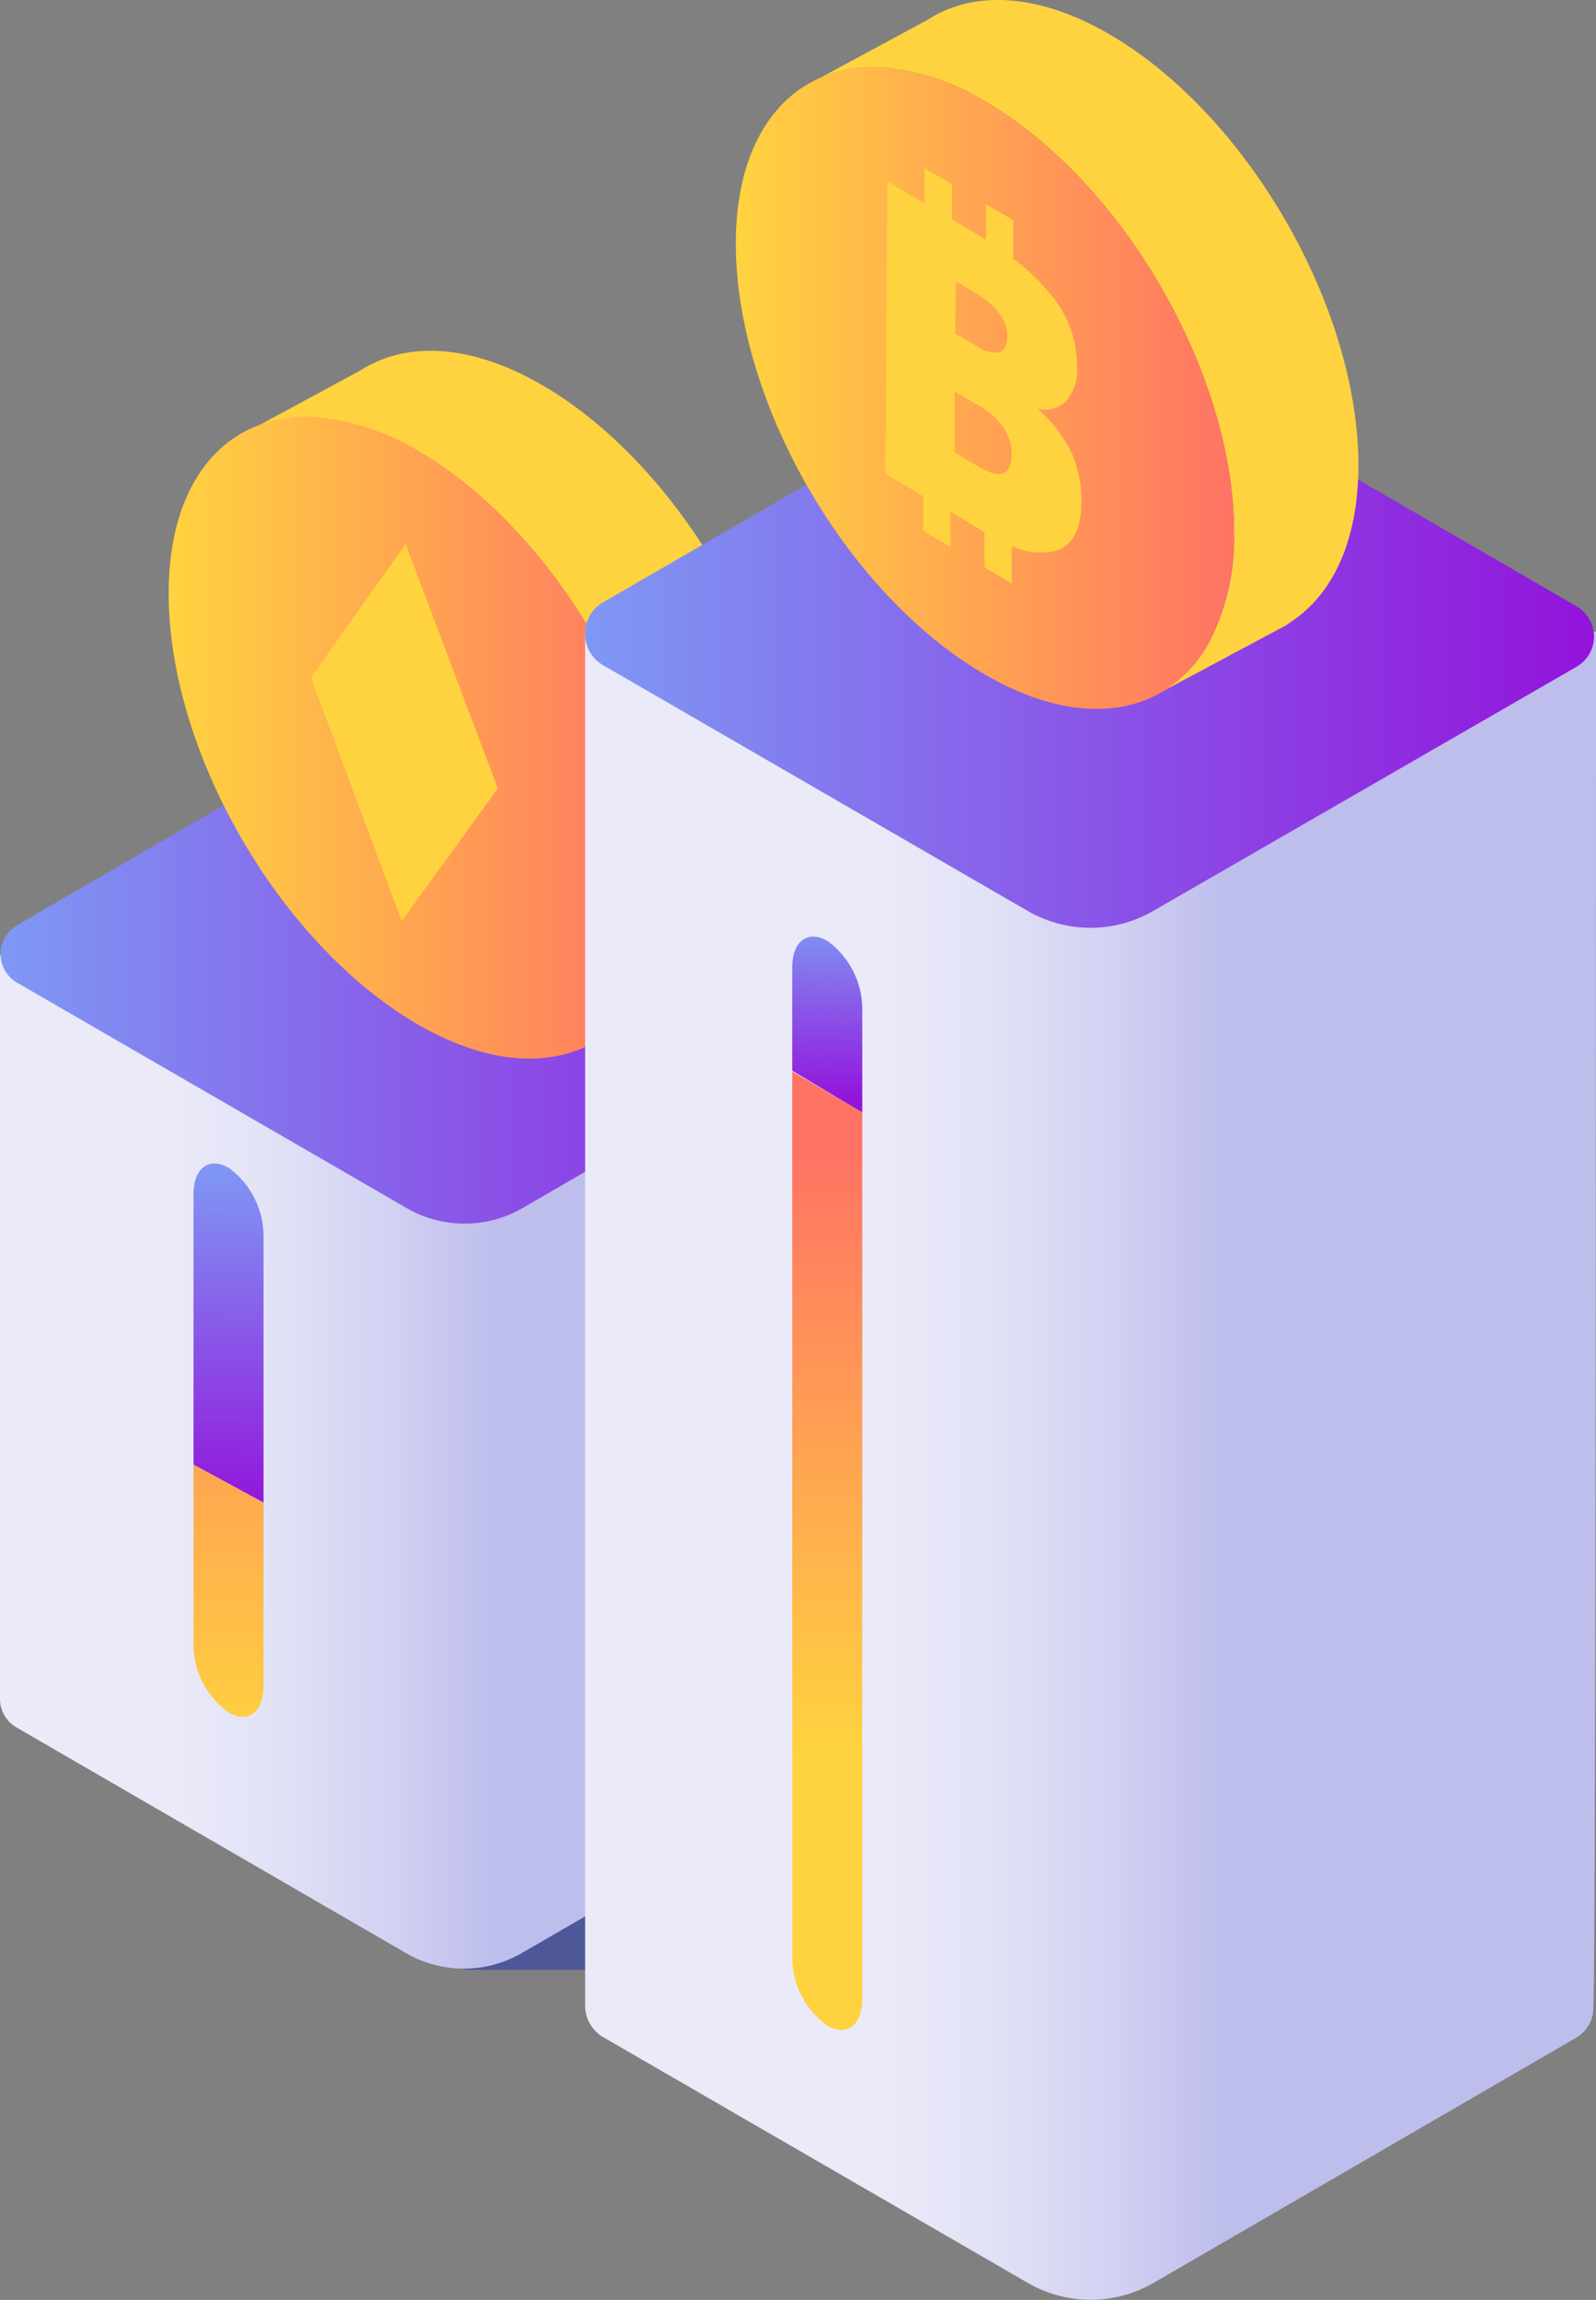 <svg xmlns="http://www.w3.org/2000/svg" xmlns:xlink="http://www.w3.org/1999/xlink" width="76.37" height="110" viewBox="0 0 76.37 110"><rect x="0" y="0" width="76.37" height="110" fill="#808080" stroke="none"/><defs><linearGradient id="a" x1="510.09" y1="69.92" x2="556.03" y2="69.92" gradientTransform="translate(-515.4)" gradientUnits="userSpaceOnUse"><stop offset="0.29" stop-color="#eaeaf9"/><stop offset="0.39" stop-color="#e3e3f7"/><stop offset="0.53" stop-color="#d0d0f2"/><stop offset="0.63" stop-color="#bebeed"/></linearGradient><linearGradient id="b" x1="0.02" y1="45.61" x2="44.32" y2="45.61" gradientUnits="userSpaceOnUse"><stop offset="0" stop-color="#7f98f4"/><stop offset="1" stop-color="#9313db"/></linearGradient><linearGradient id="c" x1="8.07" y1="35.28" x2="31.91" y2="35.28" gradientUnits="userSpaceOnUse"><stop offset="0" stop-color="#ffd33f"/><stop offset="1" stop-color="#ff7364"/></linearGradient><linearGradient id="d" x1="10.68" y1="72.28" x2="11.23" y2="55.78" gradientUnits="userSpaceOnUse"><stop offset="0" stop-color="#9313db"/><stop offset="1" stop-color="#7f98f4"/></linearGradient><linearGradient id="e" x1="10.94" y1="83.85" x2="10.94" y2="55.08" xlink:href="#c"/><linearGradient id="f" x1="30.47" y1="70.11" x2="78.88" y2="70.11" gradientTransform="translate(-2.52)" xlink:href="#a"/><linearGradient id="g" x1="27.98" y1="30.31" x2="76.27" y2="30.31" xlink:href="#b"/><linearGradient id="h" x1="35.21" y1="18.56" x2="59.05" y2="18.56" xlink:href="#c"/><linearGradient id="i" x1="39.49" y1="52.62" x2="39.77" y2="44.09" xlink:href="#d"/><linearGradient id="j" x1="39.59" y1="83.85" x2="39.59" y2="55.08" xlink:href="#c"/></defs><path d="M53.68,76.76,32.34,64.52a6.89,6.89,0,0,0-6.82,0L4.69,76.41v7.51L22.22,94.21H32.55L53.74,81.3A2.63,2.63,0,0,0,53.68,76.76Z" style="fill:#0c25ba;opacity:0.43"/><path d="M0,45.67V81.24a1.58,1.58,0,0,0,.79,1.38l18.65,10.8a5.53,5.53,0,0,0,5.51,0L43.54,82.66a1.54,1.54,0,0,0,.76-1.42c.11,0,.11-35.43.11-35.43Z" style="fill:url(#a)"/><path d="M19.46,57.78.82,47a1.59,1.59,0,0,1,0-2.75L19.57,33.37a5,5,0,0,1,5,0l19,11a1.54,1.54,0,0,1,0,2.66L25,57.78A5.53,5.53,0,0,1,19.46,57.78Z" style="fill:url(#b)"/><path d="M30.74,47.4a10.86,10.86,0,0,0,1.17-5.22c0-7.58-5.34-16.81-11.92-20.62A11.39,11.39,0,0,0,15.18,20a6.48,6.48,0,0,0-3.08.5l5.16-2.79c2.17-1.39,5.25-1.28,8.67.7,6.58,3.81,11.92,13,11.92,20.61,0,3.56-1.19,6.1-3.11,7.42l-.35.23-5.95,3.22A6.31,6.31,0,0,0,30.74,47.4Z" style="fill:#ffd33f"/><path d="M12.1,20.45a6.48,6.48,0,0,1,3.08-.5A11.39,11.39,0,0,1,20,21.56c6.58,3.81,11.92,13,11.92,20.62a10.86,10.86,0,0,1-1.17,5.22,6.31,6.31,0,0,1-2.3,2.44C26.28,51.09,23.29,50.9,20,49,13.41,45.18,8.07,36,8.07,28.38,8.07,24.29,9.64,21.53,12.1,20.45Z" style="fill:url(#c)"/><polygon points="19.41 26.02 14.88 32.41 19.22 44.05 23.82 37.71 19.41 26.02" style="fill:#ffd33f"/><path d="M12.61,59.08a4.06,4.06,0,0,0-1.67-3.23c-.92-.53-1.68,0-1.68,1.27V70.05l3.35,1.82Z" style="fill:url(#d)"/><path d="M9.26,70.05v8.63a4,4,0,0,0,1.68,3.22c.92.54,1.67,0,1.67-1.27V71.87Z" style="fill:url(#e)"/><path d="M76.37,30.21H28V95.92a1.74,1.74,0,0,0,.86,1.51l20.33,11.76a6,6,0,0,0,6,0L75.42,97.46a1.65,1.65,0,0,0,.82-1.54C76.37,95.92,76.37,30.21,76.37,30.21Z" style="fill:url(#f)"/><path d="M49.18,43.57,28.85,31.81a1.74,1.74,0,0,1,0-3L49.29,17a5.44,5.44,0,0,1,5.46,0L75.44,29a1.67,1.67,0,0,1,0,2.89L55.18,43.57A6,6,0,0,1,49.18,43.57Z" style="fill:url(#g)"/><path d="M57.88,30.67a10.84,10.84,0,0,0,1.17-5.22c0-7.57-5.34-16.8-11.92-20.61a11.25,11.25,0,0,0-4.81-1.61,6.42,6.42,0,0,0-3.07.49L44.4.94c2.17-1.4,5.25-1.29,8.67.69C59.65,5.44,65,14.67,65,22.25c0,3.55-1.19,6.09-3.11,7.41l-.34.24-6,3.21A6.17,6.17,0,0,0,57.88,30.67Z" style="fill:#ffd33f"/><path d="M39.25,3.72a6.42,6.42,0,0,1,3.07-.49,11.25,11.25,0,0,1,4.81,1.61c6.58,3.81,11.92,13,11.92,20.61a10.84,10.84,0,0,1-1.17,5.22,6.17,6.17,0,0,1-2.3,2.44c-2.16,1.25-5.15,1.07-8.45-.85-6.58-3.81-11.92-13-11.92-20.61C35.21,7.56,36.78,4.8,39.25,3.72Z" style="fill:url(#h)"/><path d="M51.28,21.67a6.47,6.47,0,0,0-1.63-2.11A1.55,1.55,0,0,0,51,19.21a2.38,2.38,0,0,0,.54-1.7,5.36,5.36,0,0,0-1.19-3.34,10.1,10.1,0,0,0-1.87-1.8V10.53l-1.3-.76v1.7l-.51-.31-1.12-.66V8.81l-1.31-.76V9.74L42.46,8.67l-.09,14,1.81,1.06v1.66l1.3.77V24.46l1.63,1s0,1.68,0,1.68l1.3.76,0-1.79a3.27,3.27,0,0,0,2.06.25c.84-.25,1.26-1,1.27-2.27A5.61,5.61,0,0,0,51.28,21.67Zm-5.55-8.21.93.54c1,.61,1.54,1.3,1.54,2.08,0,.44-.14.7-.4.77a1.53,1.53,0,0,1-1.09-.31l-1-.58Zm1.11,8.87-1.16-.68,0-2.93,1.09.64A3.57,3.57,0,0,1,48,20.43a2.29,2.29,0,0,1,.41,1.32C48.38,22.74,47.86,22.93,46.84,22.33Z" style="fill:#ffd33f"/><path d="M41.26,48.25A4.05,4.05,0,0,0,39.59,45c-.92-.53-1.68,0-1.68,1.27v4.94l3.35,2Z" style="fill:url(#i)"/><path d="M37.91,51.25V93.68a4,4,0,0,0,1.68,3.2c.92.53,1.67,0,1.67-1.27V53.2Z" style="fill:url(#j)"/></svg>